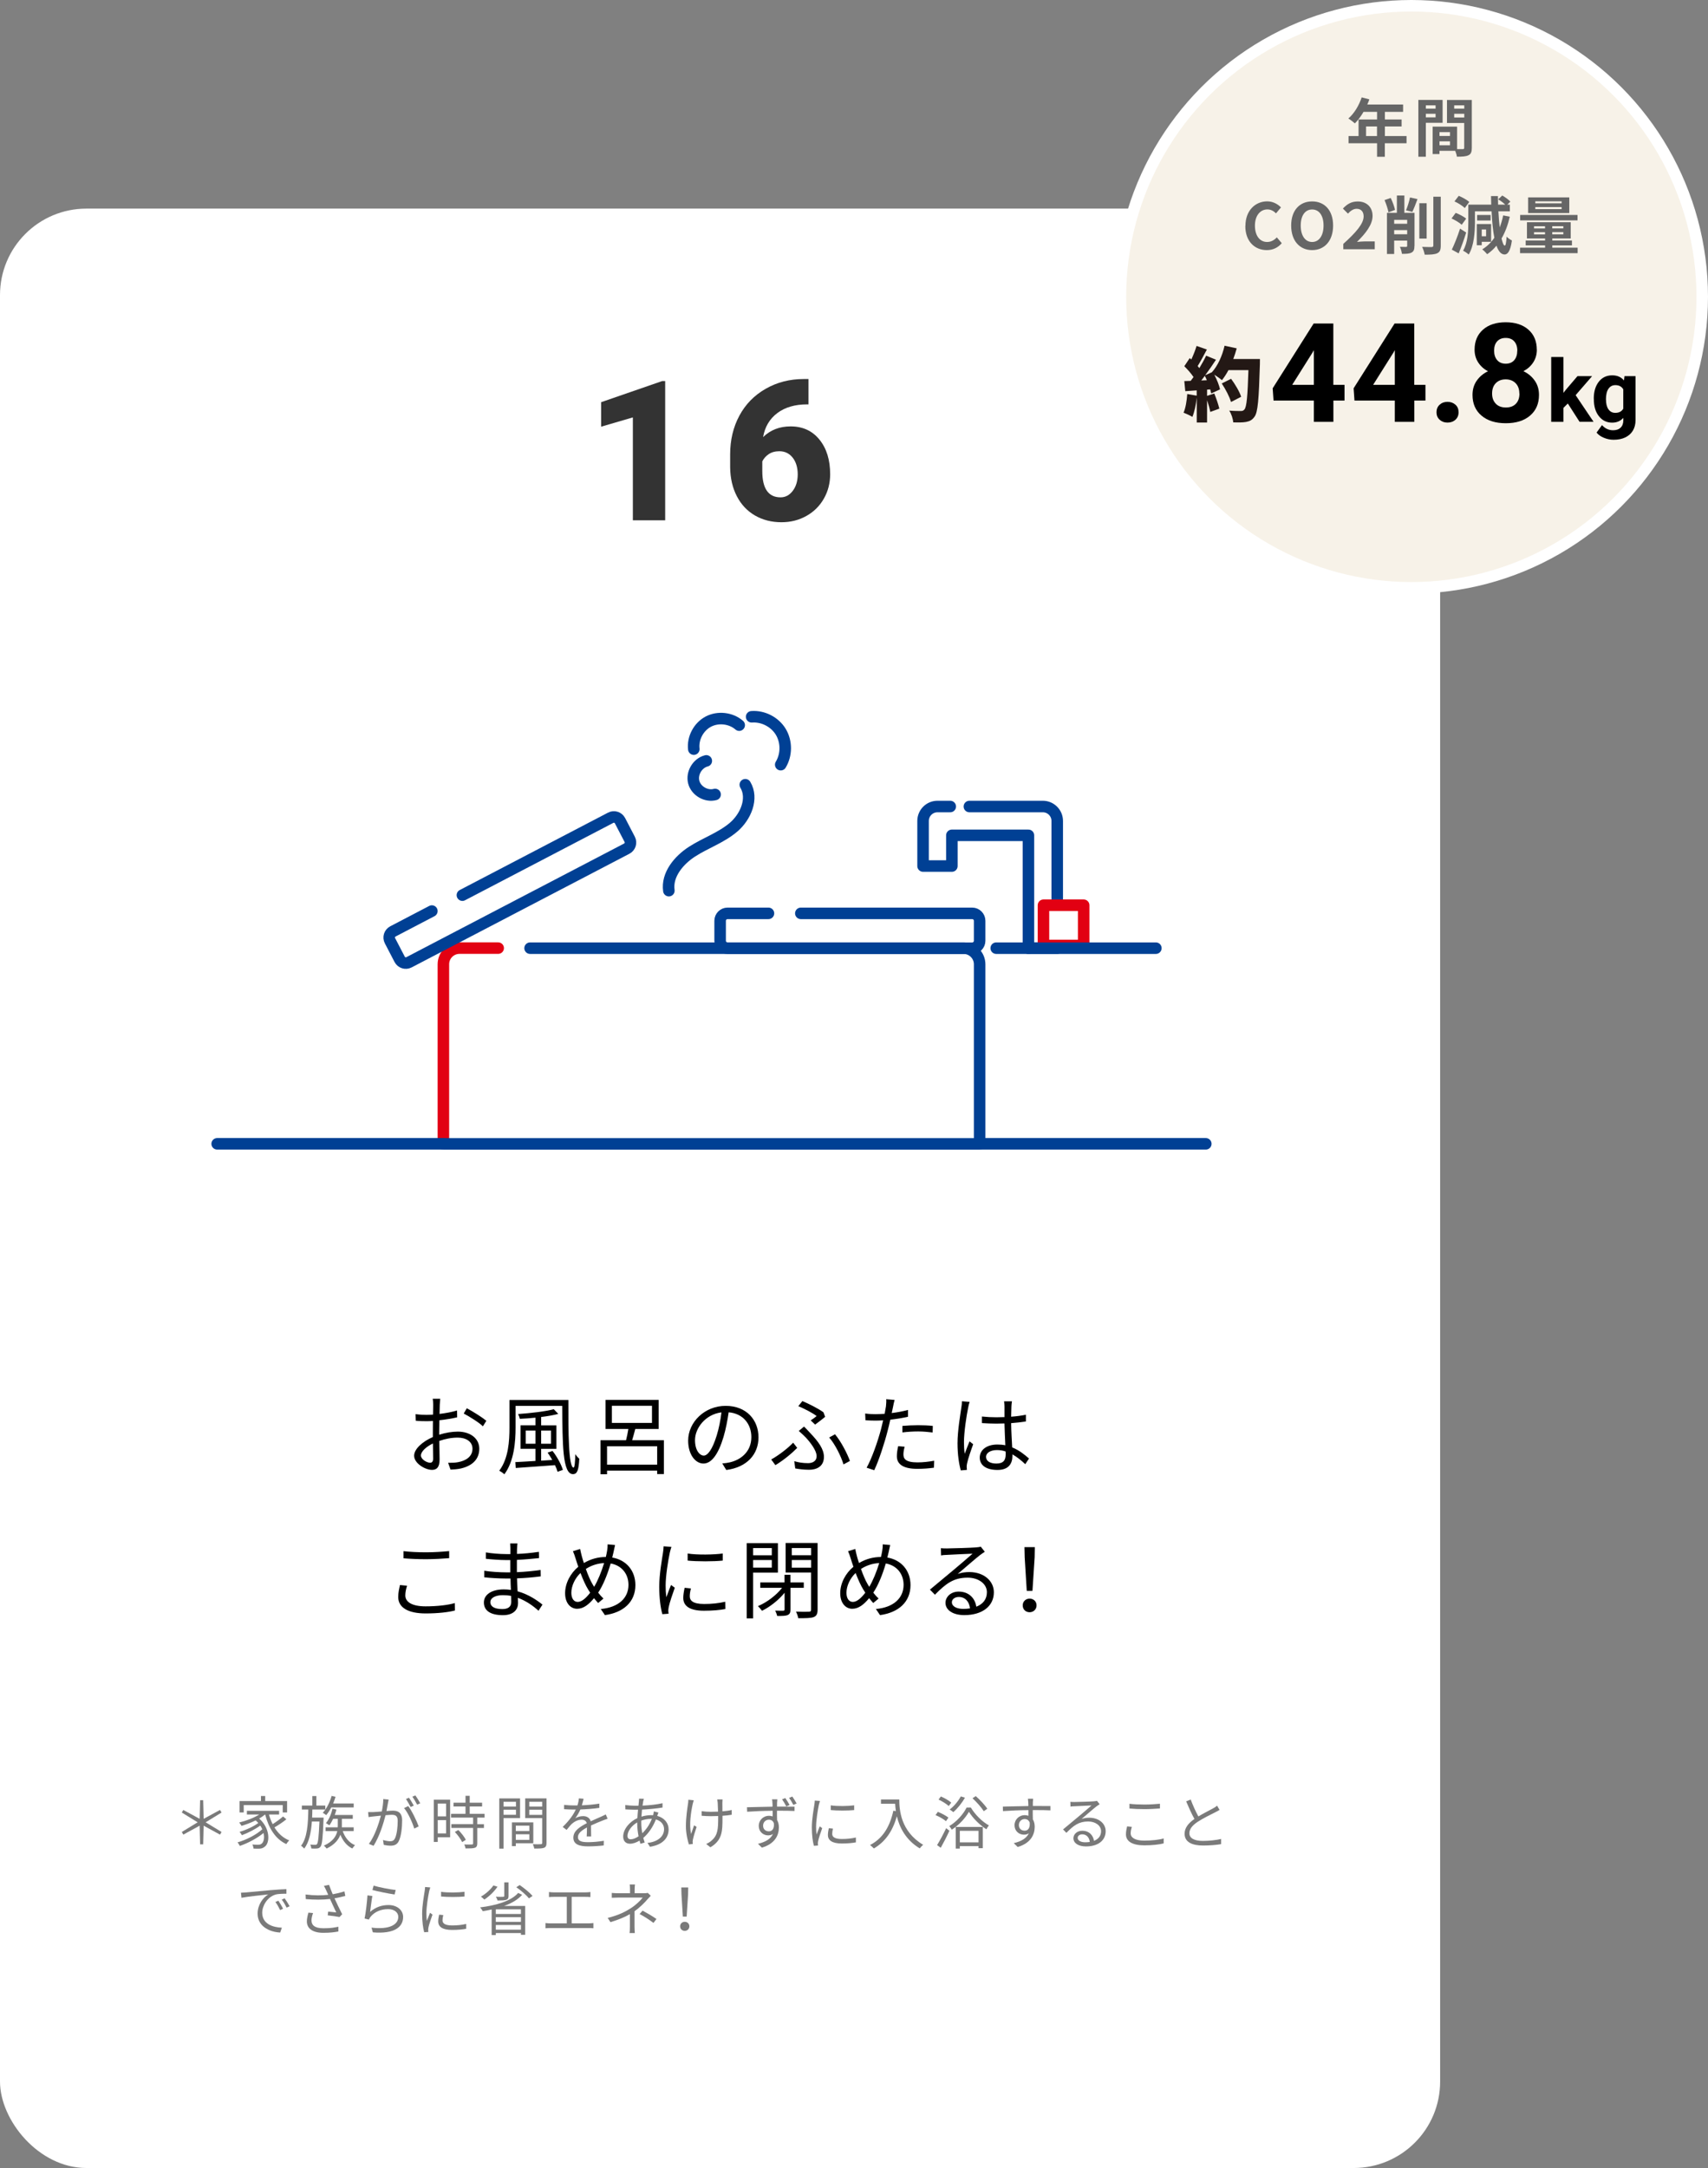 <?xml version="1.0" encoding="UTF-8"?><svg id="_レイヤー_2" xmlns="http://www.w3.org/2000/svg" viewBox="0 0 296.5 376.2"><rect x="0" y="0" width="296.5" height="376.2" fill="#808080" stroke="none"/><defs><style>.cls-1,.cls-2,.cls-3,.cls-4,.cls-5{stroke-width:2px;}.cls-1,.cls-3,.cls-4,.cls-5{stroke-linecap:round;stroke-linejoin:round;}.cls-1,.cls-3,.cls-6{fill:#fff;}.cls-1,.cls-4{stroke:#004094;}.cls-2{fill:#f7f2e8;stroke:#fff;stroke-miterlimit:10;}.cls-3,.cls-5{stroke:#e20012;}.cls-4,.cls-5{fill:none;}.cls-7,.cls-8,.cls-9,.cls-10,.cls-11,.cls-6{stroke-width:0px;}.cls-8{fill:#7a7a7a;}.cls-9{fill:#231815;}.cls-10{fill:#666;}.cls-11{fill:#333;}</style></defs><g id="_アイコン"><rect class="cls-6" y="36.2" width="250" height="340" rx="15" ry="15"/><path class="cls-8" d="m34.66,316.8l-2.84,1.55-.26-.46,2.75-1.68-2.75-1.69.26-.45,2.84,1.54.08-3.23h.53l.08,3.23,2.84-1.54.27.45-2.76,1.69,2.76,1.68-.27.46-2.84-1.55-.08,3.24h-.53l-.08-3.24Z"/><path class="cls-8" d="m49.71,315.69c-.6.5-1.4,1.02-2.07,1.41.64,1.03,1.49,1.83,2.57,2.25-.17.15-.39.44-.51.64-1.89-.86-3.05-2.76-3.67-5.13h-.02c-.3.25-.65.49-1.02.7,1.91,1.65,1.93,4.22.95,4.9-.33.26-.61.33-1.06.33-.24,0-.55,0-.87-.02-.02-.2-.08-.51-.21-.71.37.04.71.05.93.05.27,0,.49-.02.69-.19.36-.27.53-1,.33-1.85-1.09.9-2.74,1.78-4.12,2.24-.09-.18-.25-.46-.39-.62,1.5-.41,3.31-1.35,4.29-2.27-.09-.22-.21-.43-.35-.64-.84.62-2.17,1.3-3.19,1.67-.09-.17-.26-.43-.4-.58,1.07-.3,2.48-.95,3.25-1.54-.14-.15-.29-.3-.46-.45-.78.39-1.65.71-2.45.95-.08-.14-.29-.45-.41-.58,1.21-.3,2.53-.78,3.47-1.39h-2.13v-.64h5.59v.64h-1.76c.16.59.38,1.15.64,1.67.62-.39,1.34-.91,1.81-1.33l.57.49Zm-7.4-1.19h-.73v-1.97h3.72v-.88h.74v.88h3.8v1.97h-.76v-1.28h-6.77v1.28Z"/><path class="cls-8" d="m56.18,315.4s0,.24-.02.35c-.12,3.22-.24,4.33-.52,4.69-.17.22-.34.29-.6.32-.23.03-.61.02-.99,0-.02-.2-.09-.5-.2-.68.38.04.72.04.87.04s.23-.02.31-.13c.19-.24.31-1.22.42-3.91h-1.31c-.14,1.87-.46,3.58-1.34,4.7-.11-.16-.36-.39-.54-.49,1.09-1.38,1.22-3.87,1.26-6.29h-1.12v-.69h1.82v-1.65h.7v1.65h1.55v.69h-2.25c0,.47-.02.94-.04,1.4h2Zm1.33-1.77c-.27.51-.57.97-.88,1.34-.13-.11-.43-.31-.6-.41.67-.71,1.22-1.8,1.54-2.93l.68.16c-.12.39-.26.79-.42,1.16h3.57v.68h-3.89Zm1.99,4.11c.37,1.11,1.11,2.03,2.14,2.45-.16.13-.37.4-.48.57-.94-.45-1.64-1.32-2.07-2.39-.31.84-.98,1.71-2.39,2.4-.09-.14-.31-.38-.47-.51,1.59-.72,2.14-1.66,2.32-2.52h-2.03v-.66h2.11c.01-.12.01-.24.01-.35v-1.12h-.81c-.2.43-.42.82-.66,1.13-.13-.11-.43-.3-.59-.39.53-.61.92-1.55,1.14-2.5l.68.16c-.08.31-.18.63-.29.93h3.13v.67h-1.89v1.13c0,.11,0,.22-.01.34h2.06v.66h-1.9Z"/><path class="cls-8" d="m67.47,312.27c-.04.19-.09.39-.12.59-.06.29-.15.87-.26,1.4.46-.04.87-.07,1.11-.07.89,0,1.61.35,1.61,1.69,0,1.18-.16,2.74-.57,3.57-.32.66-.81.82-1.45.82-.38,0-.85-.07-1.17-.14l-.13-.85c.42.14.94.22,1.22.22.36,0,.65-.08.86-.51.32-.66.47-1.95.47-3.02,0-.9-.41-1.06-1.05-1.06-.24,0-.63.03-1.06.07-.36,1.42-1.04,3.65-2.08,5.31l-.81-.33c1.01-1.35,1.74-3.58,2.08-4.9-.52.05-.99.1-1.25.13-.24.03-.64.07-.89.12l-.08-.87c.31,0,.56,0,.88,0,.33-.01.9-.06,1.5-.11.14-.71.26-1.48.25-2.15l.94.09Zm3.4,1.13c.62.8,1.48,2.6,1.81,3.52l-.77.38c-.3-1.02-1.08-2.75-1.77-3.56l.73-.34Zm.41.16c-.2-.4-.54-1.01-.81-1.39l.53-.22c.25.35.62.97.83,1.37l-.55.24Zm1.13-.41c-.22-.43-.55-1-.83-1.38l.53-.22c.26.36.65.99.84,1.36l-.54.24Z"/><path class="cls-8" d="m78.14,318.81h-2.15v.81h-.68v-7.33h2.83v6.52Zm-2.15-5.85v2.22h1.45v-2.22h-1.45Zm1.45,5.18v-2.31h-1.45v2.31h1.45Zm5.41-2.73v1.13h1.16v.66h-1.16v2.68c0,.42-.11.64-.41.75-.31.11-.81.12-1.62.12-.03-.2-.13-.5-.24-.69.62.02,1.17.02,1.33,0,.17,0,.22-.05.22-.2v-2.67h-3.78v-.66h3.78v-1.13h-3.83v-.66h2.51v-1.27h-2.08v-.66h2.08v-1.19h.73v1.19h2.15v.66h-2.15v1.27h2.58v.66h-1.27Zm-3.29,2.14c.51.5,1.07,1.21,1.3,1.7l-.63.4c-.23-.49-.76-1.23-1.27-1.76l.6-.34Z"/><path class="cls-8" d="m87.41,315.48v5.3h-.74v-8.71h3.61v3.41h-2.87Zm0-2.83v.83h2.16v-.83h-2.16Zm2.16,2.26v-.88h-2.16v.88h2.16Zm-.03,4.94v.5h-.67v-4.12h3.71v3.62h-3.04Zm0-3.05v.93h2.35v-.93h-2.35Zm2.35,2.46v-.97h-2.35v.97h2.35Zm2.98.53c0,.47-.11.72-.44.85-.32.12-.85.13-1.68.13-.03-.21-.15-.56-.26-.76.61.03,1.22.02,1.4,0,.17,0,.23-.06.23-.24v-4.29h-2.95v-3.42h3.7v7.72Zm-2.99-7.14v.83h2.24v-.83h-2.24Zm2.24,2.27v-.89h-2.24v.89h2.24Z"/><path class="cls-8" d="m101.85,318.65c.03-.38.04-1.02.04-1.54-.92.5-1.56,1.01-1.56,1.66,0,.78.77.89,1.79.89.77,0,1.83-.09,2.7-.24l-.02.81c-.75.09-1.85.16-2.71.16-1.42,0-2.56-.3-2.56-1.51s1.18-1.91,2.33-2.51c-.1-.41-.46-.61-.89-.61-.65,0-1.25.32-1.71.73-.28.27-.56.64-.9,1.04l-.68-.51c1.26-1.22,1.91-2.24,2.28-3.02h-.41c-.42,0-1.09-.02-1.63-.06v-.75c.53.06,1.22.1,1.67.1.21,0,.42,0,.65,0,.14-.44.23-.89.25-1.23l.82.07c-.07.28-.16.69-.3,1.14,1.01-.05,2.09-.14,3.03-.3v.74c-.99.15-2.21.24-3.29.28-.22.51-.53,1.06-.89,1.52.36-.23.93-.37,1.37-.37.64,0,1.16.31,1.31.9.68-.32,1.28-.56,1.8-.8.3-.13.54-.25.82-.39l.32.75c-.25.07-.61.21-.87.31-.56.22-1.27.51-2.02.86.01.57.02,1.41.03,1.89h-.77Z"/><path class="cls-8" d="m114.09,315.1c1.24.33,1.98,1.25,1.98,2.34,0,1.42-.94,2.66-3.24,3.02l-.43-.67c1.78-.19,2.88-1.11,2.88-2.39,0-.75-.49-1.43-1.42-1.68-.55,1.4-1.35,2.49-2.19,3.2.08.28.16.55.24.8l-.73.22c-.05-.17-.11-.35-.16-.55-.54.33-1.13.54-1.66.54-.67,0-1.18-.4-1.18-1.25,0-1.27,1.11-2.58,2.47-3.2.02-.5.07-1,.11-1.46-.21.01-.41.01-.6.01-.43,0-1.2-.04-1.6-.06l-.02-.75c.34.05,1.21.12,1.63.12.22,0,.44,0,.66,0,.03-.29.06-.55.08-.76.02-.16.03-.35.03-.47l.84.02c-.05.13-.09.31-.12.44-.04.21-.08.46-.12.75,1.25-.06,2.45-.19,3.47-.42v.75c-1.03.17-2.35.3-3.56.36-.04.38-.07.8-.1,1.22.55-.17,1.16-.26,1.66-.26.12,0,.24,0,.36.01l.03-.09c.04-.15.09-.41.1-.57l.8.2c-.06.13-.14.4-.2.55v.04Zm-3.47,1.13c-.96.55-1.69,1.53-1.69,2.33,0,.4.19.6.56.6s.86-.17,1.36-.52c-.14-.71-.23-1.5-.23-2.24v-.17Zm2.38-.62c-.64,0-1.21.14-1.68.31v.39c0,.63.07,1.23.17,1.8.65-.61,1.24-1.41,1.67-2.5h-.16Z"/><path class="cls-8" d="m120.43,312.39c-.06.18-.13.45-.18.64-.31,1.44-.64,3.59-.28,5.21.14-.42.34-1.01.52-1.5l.44.27c-.24.69-.54,1.69-.64,2.18-.03.15-.05.33-.05.44l.03.34-.68.08c-.2-.6-.52-1.89-.52-3.14,0-1.6.25-3.13.37-3.95.04-.23.05-.49.05-.66l.94.09Zm6.59,2.51c-.45.08-1.01.14-1.6.18v.34c0,2.28,0,3.89-2.1,5.13l-.73-.58c.31-.13.72-.37.97-.62,1.06-.92,1.11-2.03,1.11-3.94v-.29c-.42.02-.85.03-1.26.03-.47,0-1.17-.03-1.6-.07v-.8c.43.07,1.06.11,1.59.11.41,0,.83-.01,1.25-.03-.02-.62-.04-1.28-.06-1.53-.02-.22-.06-.44-.09-.59h.93c-.02.17-.02.36-.03.58,0,.22,0,.87.01,1.49.58-.05,1.14-.12,1.61-.23v.82Z"/><path class="cls-8" d="m135.02,313.49c1.21,0,2.43.01,2.9.01v.75c-.57-.03-1.46-.05-2.91-.05h-.13c0,.57,0,1.17.02,1.63.2.34.31.77.31,1.26,0,1.34-.64,2.83-2.95,3.52l-.68-.67c1.29-.3,2.2-.83,2.61-1.71-.23.17-.52.25-.84.25-.83,0-1.63-.59-1.63-1.67,0-.98.81-1.73,1.75-1.73.24,0,.46.04.66.11v-.98c-1.52.01-3.2.08-4.43.17l-.03-.78c1.11-.02,2.96-.08,4.44-.1,0-.28,0-.51-.02-.65,0-.2-.04-.5-.07-.62h.92c-.02.11-.05.5-.05.62,0,.15,0,.38,0,.64h.14Zm-.68,2.88c-.16-.43-.48-.61-.87-.61-.52,0-1,.4-1,1.04s.46.98,1,.98c.59,0,.97-.47.87-1.41Zm2.16-2.91c-.21-.4-.48-.88-.73-1.23l.55-.23c.24.33.55.84.75,1.21l-.57.25Zm1.22-.27c-.21-.41-.48-.87-.74-1.21l.56-.24c.23.34.54.81.75,1.2l-.57.25Z"/><path class="cls-8" d="m142.34,312.51c-.06.17-.15.49-.19.67-.19.91-.48,2.68-.48,3.79,0,.48.02.88.08,1.36.17-.45.39-1.03.55-1.42l.43.32c-.25.7-.61,1.75-.7,2.22-.03.14-.05.33-.05.44l.03.35-.72.05c-.2-.7-.36-1.84-.36-3.18,0-1.46.32-3.16.44-3.97.03-.23.07-.49.07-.7l.9.07Zm2.26,4.8c-.09.36-.13.64-.13.91,0,.45.3.89,1.66.89.89,0,1.65-.08,2.45-.26v.84c-.6.12-1.43.2-2.46.2-1.66,0-2.4-.55-2.4-1.48,0-.36.07-.75.16-1.17l.72.07Zm-.39-4.04c1.08.18,3.08.14,4.07,0v.82c-1.06.11-2.98.11-4.06,0v-.82Z"/><path class="cls-8" d="m156.11,312.25c0,1.77.23,5.54,4.15,7.87-.17.12-.47.44-.6.62-2.46-1.49-3.52-3.68-3.97-5.57-.74,2.59-2,4.41-3.99,5.58-.14-.15-.47-.46-.67-.59,2.21-1.15,3.44-3.16,4.05-5.96l.44.07c-.07-.46-.11-.9-.13-1.28h-2.46v-.74h3.18Z"/><path class="cls-8" d="m164.22,316.02c-.39-.34-1.17-.79-1.82-1.06l.41-.56c.63.25,1.43.67,1.83,1l-.42.62Zm-1.55,4.15c.45-.71,1.09-1.9,1.58-2.94l.56.45c-.44.98-1.01,2.08-1.5,2.95l-.64-.46Zm2.03-6.78c-.37-.35-1.14-.83-1.77-1.12l.4-.54c.63.27,1.42.71,1.8,1.07l-.43.59Zm3.83.26c.75,1.25,2,2.48,3.14,3.1-.15.18-.33.46-.44.67-1.13-.71-2.36-1.93-3.03-3.03-.6,1.07-1.75,2.33-2.99,3.11-.08-.2-.27-.46-.42-.63,1.26-.74,2.45-2.08,3.01-3.22h.73Zm-1.02-1.71c-.52.93-1.3,1.89-2.02,2.51-.14-.13-.44-.35-.63-.46.75-.56,1.47-1.42,1.93-2.27l.72.22Zm-1.6,5.08h4.7v3.68h-.74v-.35h-3.25v.42h-.71v-3.75Zm.71.67v2h3.25v-2h-3.25Zm4.16-3.4c-.38-.62-1.22-1.57-1.96-2.25l.57-.37c.75.66,1.61,1.57,2,2.19l-.61.43Z"/><path class="cls-8" d="m179.28,314.09c0,.56,0,1.17.02,1.62.21.34.32.78.32,1.27,0,1.34-.65,2.83-2.95,3.52l-.69-.67c1.3-.3,2.22-.84,2.63-1.72-.24.17-.52.25-.85.25-.84,0-1.64-.59-1.64-1.66,0-.98.81-1.73,1.75-1.73.24,0,.46.04.66.11,0-.29,0-.64,0-.98-1.5,0-3.18.08-4.42.17l-.02-.78c1.1-.02,2.96-.08,4.43-.1,0-.28-.01-.51-.02-.65-.01-.21-.04-.5-.06-.62h.91l-.05.62c0,.15,0,.38,0,.64h.15c1.2,0,2.42.01,2.9.01v.75c-.57-.03-1.47-.05-2.92-.05h-.13Zm-.53,2.17c-.16-.43-.49-.61-.88-.61-.51,0-1,.4-1,1.04s.46.98,1.01.98c.58,0,.96-.47.87-1.41Z"/><path class="cls-8" d="m190.89,313.07c-.18.12-.4.27-.55.38-.49.37-1.82,1.54-2.58,2.18.45-.15.9-.21,1.34-.21,1.65,0,2.84,1,2.84,2.34,0,1.6-1.33,2.64-3.42,2.64-1.35,0-2.18-.6-2.18-1.42,0-.68.61-1.3,1.53-1.3,1.24,0,1.91.83,2.04,1.75.78-.3,1.23-.87,1.23-1.68,0-.97-.98-1.68-2.23-1.68-1.63,0-2.53.69-3.79,1.97l-.58-.59c.82-.68,2.09-1.74,2.67-2.22.55-.46,1.78-1.5,2.27-1.94-.52.02-2.47.11-2.98.14-.23,0-.46.02-.67.06l-.02-.83c.22.03.5.03.7.03.51,0,2.86-.07,3.38-.12.29-.03.43-.05.54-.08l.46.58Zm-1.71,6.55c-.09-.78-.56-1.32-1.31-1.32-.45,0-.79.27-.79.61,0,.49.57.77,1.31.77.28,0,.55-.02.79-.06Z"/><path class="cls-8" d="m196.48,317c-.12.4-.2.76-.2,1.13,0,.74.76,1.26,2.34,1.26,1.37,0,2.64-.15,3.39-.38v.86c-.7.19-1.96.34-3.37.34-2.01,0-3.18-.66-3.18-1.9,0-.52.11-.98.2-1.39l.82.08Zm-.41-4c.72.09,1.63.13,2.62.13s1.96-.07,2.67-.14v.82c-.67.05-1.76.12-2.67.12-.99,0-1.83-.04-2.62-.11v-.82Z"/><path class="cls-8" d="m211.71,314.06c-.22.14-.47.27-.76.42-.66.34-2.04.99-3.01,1.63-.92.6-1.47,1.25-1.47,2,0,.82.78,1.33,2.34,1.33,1.08,0,2.4-.14,3.17-.34v.9c-.75.13-1.89.24-3.13.24-1.86,0-3.21-.56-3.21-2.04,0-1.02.65-1.83,1.71-2.57-.46-.81-.98-1.97-1.44-3.05l.79-.32c.4,1.08.9,2.15,1.33,2.93.93-.56,2-1.08,2.54-1.39.29-.16.5-.29.71-.47l.43.73Z"/><path class="cls-8" d="m42.71,328.38c.65-.06,2.52-.24,4.34-.4,1.08-.09,2.01-.14,2.67-.17v.8c-.57,0-1.43,0-1.94.16-1.41.45-2.26,1.96-2.26,3.13,0,1.93,1.8,2.54,3.41,2.6l-.29.84c-1.83-.08-3.92-1.06-3.92-3.27,0-1.54.93-2.8,1.84-3.34-.87.1-3.57.36-4.64.58l-.09-.88c.38-.01.69-.03.88-.05Zm6.43,2.83l-.51.24c-.23-.48-.52-1-.82-1.41l.51-.22c.23.33.61.95.82,1.39Zm1.14-.43l-.52.24c-.24-.48-.53-.97-.85-1.39l.5-.23c.24.33.63.94.87,1.38Z"/><path class="cls-8" d="m59.94,328.99c-.61.16-1.26.31-1.87.41.36.79.9,1.94,1.33,2.77l-.46.48c-.43-.09-1.41-.23-2.05-.29l.08-.65c.38.03,1.07.11,1.4.14-.28-.61-.78-1.64-1.08-2.33-1.28.15-2.7.15-4.21.02l-.03-.8c1.44.19,2.79.18,3.93.06l-.33-.73c-.17-.37-.26-.56-.42-.83l.89-.17c.24.66.42,1.1.64,1.63.68-.12,1.35-.28,2.03-.5l.15.79Zm-5.59,2.97c-.16.38-.28.95-.28,1.25,0,.87.59,1.39,2.07,1.39,1.31,0,1.9-.12,2.6-.27v.83c-.63.11-1.3.23-2.61.23-1.84,0-2.86-.74-2.86-1.98,0-.43.11-.98.27-1.52l.81.07Z"/><path class="cls-8" d="m64.25,331.76c.95-.83,2.02-1.19,3.2-1.19,1.52,0,2.53.91,2.53,2.07,0,1.78-1.57,2.98-5.25,2.67l-.24-.82c3.12.38,4.65-.52,4.65-1.87,0-.79-.73-1.34-1.74-1.34-1.32,0-2.36.48-3.06,1.31-.14.17-.23.34-.3.5l-.75-.18c.2-.9.44-2.98.5-4.02l.85.11c-.13.68-.3,2.12-.39,2.76Zm.61-4.56c.85.27,2.95.68,3.83.76l-.19.78c-.94-.13-3.09-.57-3.85-.78l.21-.76Z"/><path class="cls-8" d="m74.69,327.51c-.06.17-.15.49-.19.67-.19.91-.48,2.68-.48,3.79,0,.48.02.88.08,1.36.17-.45.39-1.03.55-1.42l.43.32c-.25.7-.61,1.75-.7,2.22-.03.14-.05.33-.05.44l.03.35-.72.05c-.2-.7-.36-1.84-.36-3.18,0-1.46.32-3.16.44-3.97.03-.23.07-.49.07-.7l.9.07Zm2.26,4.8c-.09.36-.13.64-.13.91,0,.45.3.89,1.66.89.89,0,1.65-.08,2.45-.26v.84c-.6.12-1.43.2-2.46.2-1.66,0-2.4-.55-2.4-1.48,0-.36.07-.75.16-1.17l.72.07Zm-.39-4.04c1.08.18,3.08.14,4.07,0v.82c-1.06.11-2.98.11-4.06,0v-.82Z"/><path class="cls-8" d="m90.64,328.79c-.74.85-1.85,1.48-3.13,1.94h3.66v5h-.74v-.3h-4.36v.35h-.72v-4.44c-.51.12-1.03.22-1.55.3-.08-.18-.31-.5-.46-.66,2.69-.33,5.37-1.07,6.61-2.51l.69.32Zm-4.28-1.4c-.58.87-1.47,1.7-2.28,2.23-.13-.13-.42-.39-.59-.51.82-.47,1.66-1.2,2.16-1.94l.71.22Zm4.07,3.92h-4.36v.81h4.36v-.81Zm-4.36,2.18h4.36v-.82h-4.36v.82Zm4.36,1.36v-.82h-4.36v.82h4.36Zm-2.15-5.85c0,.38-.1.56-.41.67-.31.1-.79.11-1.5.11-.05-.21-.17-.47-.29-.65.57.03,1.1.03,1.26.01.16-.01.2-.04.2-.16v-2.34h.74v2.36Zm1.93-1.9c.8.54,1.77,1.34,2.24,1.89l-.63.42c-.43-.55-1.38-1.37-2.19-1.93l.58-.38Z"/><path class="cls-8" d="m102.18,333.75c.3,0,.57-.03.83-.06v.91c-.27-.04-.63-.04-.83-.04h-6.61c-.27,0-.57.01-.88.04v-.91c.3.04.61.06.88.06h2.82v-4.6h-2.25c-.19,0-.59,0-.84.04v-.88c.26.04.64.06.84.06h5.5c.3,0,.61-.03.85-.06v.88c-.25-.03-.57-.04-.85-.04h-2.4v4.6h2.94Z"/><path class="cls-8" d="m112.97,328.96c-.18.19-.4.42-.56.6-.5.6-1.34,1.44-2.26,2.08,0,.82,0,2.02,0,2.69,0,.35.03.79.05,1.1h-.91c.04-.29.06-.75.06-1.1,0-.58,0-1.5,0-2.18-.93.54-2.03.98-3.38,1.39l-.48-.74c1.89-.45,3.14-1.11,4.05-1.7.89-.58,1.69-1.36,2.03-1.83h-4.15c-.35,0-.92.02-1.22.04v-.84c.31.04.87.05,1.21.05h1.96v-.64c0-.28-.02-.66-.06-.88h.92c-.04.22-.06.6-.06.88v.64h1.65c.23,0,.46-.01.63-.06l.52.5Zm-1.42,2.58c.94.51,1.48.82,2.41,1.45l-.52.68c-.87-.64-1.47-1.04-2.41-1.54l.52-.59Z"/><path class="cls-8" d="m118.07,334.26c0-.47.36-.78.8-.78s.8.31.8.78-.36.79-.8.79-.8-.3-.8-.79Zm.23-5.56l-.03-1.18h1.2l-.02,1.18-.25,3.88h-.66l-.24-3.88Z"/><path class="cls-7" d="m76.23,248.96c1.12-.36,2.28-.54,3.25-.54,2.16,0,3.72,1.19,3.72,2.96s-1.12,2.94-3.16,3.43c-.66.15-1.32.18-1.83.2l-.42-1.18c.55,0,1.17.01,1.74-.11,1.31-.24,2.49-.95,2.49-2.33,0-1.26-1.14-1.93-2.55-1.93-1.11,0-2.16.21-3.22.58.03,1.26.06,2.56.06,3.21,0,1.38-.52,1.81-1.32,1.81-1.17,0-3.1-1.12-3.1-2.46,0-1.21,1.54-2.5,3.25-3.24v-.84c0-.6,0-1.29.01-1.95-.4.03-.78.04-1.09.04-.68,0-1.32-.01-1.89-.08l-.03-1.14c.81.1,1.35.12,1.89.12.35,0,.74-.02,1.14-.04.02-.78.03-1.42.03-1.7,0-.3-.03-.79-.09-1.05h1.31c-.03.27-.06.67-.08,1.02-.02.36-.03.95-.04,1.61,1.08-.13,2.21-.34,3.04-.6l.02,1.19c-.87.2-2.01.39-3.09.51-.01.71-.03,1.41-.03,2.01v.5Zm-1.04,4.14c0-.54-.03-1.54-.04-2.62-1.2.57-2.08,1.41-2.08,2.08s1.02,1.26,1.6,1.26c.35,0,.52-.26.52-.72Zm5.85-8.73c1.05.55,2.67,1.58,3.39,2.17l-.6.96c-.73-.71-2.38-1.71-3.33-2.22l.54-.92Z"/><path class="cls-7" d="m98.67,242.95c-.02,5.56.02,11.71.9,11.71.19,0,.27-1.02.3-2.33.19.3.48.62.69.79-.1,1.93-.33,2.68-1.1,2.68-1.83,0-1.81-5.31-1.86-11.85h-8.1v3.78c0,2.43-.25,5.83-1.95,8.1-.18-.2-.63-.5-.88-.63,1.6-2.13,1.77-5.17,1.77-7.47v-4.8h10.23Zm-2.75,8.83c.78.99,1.53,2.37,1.79,3.28l-.92.33c-.09-.33-.24-.73-.45-1.15-2.49.18-5.04.36-6.81.49l-.07-1.02c.93-.04,2.15-.12,3.49-.2v-2.11h-2.59v-4.07h2.59v-1.33c-.92.09-1.84.17-2.71.2-.04-.22-.18-.6-.3-.83,2.17-.15,4.77-.45,6.19-.84l.78.81c-.83.23-1.86.41-2.97.54v1.46h2.65v4.07h-2.65v2.05l1.93-.12c-.25-.45-.52-.88-.81-1.28l.85-.28Zm-2.97-1.26v-2.28h-1.69v2.28h1.69Zm.99-2.28v2.28h1.71v-2.28h-1.71Z"/><path class="cls-7" d="m115.25,249.91v5.88h-1.17v-.6h-8.7v.63h-1.14v-5.91h4.44c.15-.6.3-1.31.4-1.95h-3.96v-5.04h9.22v5.04h-4.06c-.17.66-.36,1.35-.54,1.95h5.5Zm-1.17,4.24v-3.19h-8.7v3.19h8.7Zm-7.86-7.24h6.96v-2.97h-6.96v2.97Z"/><path class="cls-7" d="m125.39,253.94c.47-.03.92-.1,1.27-.18,1.91-.42,3.77-1.83,3.77-4.39,0-2.25-1.42-4.09-3.94-4.3-.2,1.38-.48,2.88-.89,4.27-.91,3.04-2.1,4.62-3.48,4.62s-2.66-1.53-2.66-3.97c0-3.23,2.88-6.04,6.51-6.04s5.7,2.46,5.7,5.46-2.05,5.21-5.59,5.67l-.69-1.12Zm-.97-4.86c.38-1.23.66-2.64.82-4-2.85.36-4.59,2.8-4.59,4.8,0,1.88.87,2.7,1.52,2.7s1.48-.99,2.25-3.5Z"/><path class="cls-7" d="m134.6,254.24l-.72-.99c1.23-.66,2.96-2,3.81-2.91l.7.9c-.87.9-2.35,2.14-3.79,3Zm3.28-.69c.75.22,1.47.34,2.4.34.67,0,1.48-.27,1.48-1.23s-1.09-2.37-1.9-3.24c-.33-.33-.78-.76-1.2-1.12l.92-.76c.36.36.73.76,1.08,1.14,1.4,1.46,2.37,2.78,2.37,4.12,0,1.82-1.49,2.24-2.56,2.24-.93,0-1.76-.11-2.42-.23l-.17-1.26Zm2.85-7.08c.39-.25.81-.55,1.03-.75-.66-.52-2.04-1.24-3.18-1.72l.71-.88c1.14.48,2.77,1.3,3.66,1.95l.29.78c-.36.3-1.19.96-1.74,1.35l-.76-.72Zm5.7,7.65c-.42-1.41-1.47-3.53-2.49-4.68l1.01-.56c1.02,1.2,2.13,3.33,2.59,4.63l-1.11.6Z"/><path class="cls-7" d="m157.62,245.84c-.98.23-2.04.39-3.07.51-.14.64-.3,1.33-.47,1.96-.54,2.13-1.54,5.19-2.32,6.81l-1.32-.44c.88-1.53,1.93-4.54,2.49-6.64.13-.5.25-1.04.38-1.58-.48.03-.93.05-1.35.05-.66,0-1.2-.03-1.72-.06l-.05-1.17c.71.09,1.25.11,1.79.11.5,0,1.02-.03,1.59-.06.1-.54.18-1,.23-1.3.04-.42.08-.92.04-1.23l1.46.12c-.1.33-.21.88-.27,1.19l-.23,1.09c.96-.12,1.94-.3,2.83-.54v1.18Zm-.58,5.21c-.14.5-.21.96-.21,1.33,0,.71.33,1.38,2.44,1.38.96,0,2-.12,2.9-.29l-.04,1.21c-.8.11-1.79.2-2.87.2-2.34,0-3.57-.72-3.57-2.19,0-.57.09-1.12.23-1.75l1.12.1Zm-.38-3.62c.78-.07,1.75-.12,2.71-.12.85,0,1.77.03,2.56.12l-.03,1.14c-.75-.09-1.64-.18-2.51-.18-.93,0-1.83.06-2.74.17v-1.12Z"/><path class="cls-7" d="m168.32,243.26c-.09.24-.21.73-.25,1-.3,1.38-.73,4.32-.73,5.98,0,.72.03,1.3.13,2.03.24-.68.59-1.56.84-2.16l.63.5c-.38,1.03-.9,2.55-1.05,3.28-.05.2-.09.48-.08.66,0,.15.03.36.04.51l-1.06.09c-.3-1.06-.57-2.7-.57-4.71,0-2.17.5-5.01.67-6.24.06-.34.1-.73.1-1.05l1.32.11Zm9.66,10.81c-.73-.69-1.47-1.28-2.23-1.7v.27c0,1.23-.57,2.43-2.58,2.43s-3.09-.83-3.09-2.15c0-1.25,1.11-2.26,3.06-2.26.5,0,.96.04,1.38.13-.04-1.14-.13-2.56-.15-3.79-.48.02-.94.03-1.42.03-.84,0-1.62-.04-2.49-.09v-1.14c.84.09,1.65.13,2.52.13.47,0,.93-.02,1.4-.03v-1.84c0-.25-.03-.65-.08-.9h1.37c-.04.29-.08.58-.09.89-.02.4-.03,1.09-.05,1.78.9-.06,1.77-.18,2.56-.34v1.17c-.81.13-1.68.22-2.56.29.02,1.49.12,2.97.18,4.21,1.2.48,2.15,1.25,2.92,1.93l-.65.98Zm-3.42-2.21c-.48-.17-.99-.24-1.51-.24-1.11,0-1.88.5-1.88,1.18,0,.74.72,1.16,1.79,1.16,1.26,0,1.62-.62,1.62-1.6,0-.14,0-.32-.02-.5Z"/><path class="cls-7" d="m70.66,275.16c-.18.6-.3,1.14-.3,1.69,0,1.11,1.14,1.89,3.51,1.89,2.05,0,3.96-.23,5.08-.57l.02,1.29c-1.06.29-2.96.51-5.07.51-3.01,0-4.77-.99-4.77-2.85,0-.78.17-1.47.3-2.08l1.23.12Zm-.62-6c1.08.13,2.45.2,3.93.2s2.94-.11,4-.21v1.23c-1.01.08-2.64.18-4,.18-1.48,0-2.75-.06-3.93-.16v-1.23Z"/><path class="cls-7" d="m93.48,279.5c-.87-.79-2.1-1.7-3.58-2.24.02.38.03.71.03.93,0,1.02-.69,2.08-2.62,2.08-2.13,0-3.31-.76-3.31-2.2,0-1.35,1.31-2.27,3.45-2.27.43,0,.84.03,1.24.09-.03-.66-.06-1.36-.07-1.98h-.83c-1.02,0-2.67-.09-3.73-.21v-1.14c1,.18,2.76.28,3.73.28h.79v-2.13h-.73c-1.04,0-2.61-.12-3.5-.22v-1.11c.9.17,2.49.29,3.48.29h.77v-.97c0-.24-.02-.67-.04-.88h1.27c-.04.27-.06.55-.08.99-.01.18-.01.47-.01.83,1.29-.04,2.5-.17,3.81-.36l.02,1.09c-1.17.12-2.44.24-3.84.31v2.13c1.42-.06,2.79-.19,4.12-.39l.02,1.12c-1.4.18-2.71.29-4.12.34.03.77.07,1.54.1,2.25,1.96.54,3.48,1.63,4.32,2.31l-.68,1.05Zm-4.75-2.57c-.46-.09-.94-.13-1.44-.13-1.41,0-2.17.54-2.17,1.21s.58,1.2,2.06,1.2c.85,0,1.57-.25,1.57-1.28,0-.25-.02-.6-.02-1Z"/><path class="cls-7" d="m106.77,268.11c-.09.36-.18.87-.25,1.16-.08.33-.15.66-.24,1,2.39.4,4.02,2.23,4.02,4.78,0,2.96-2.11,4.77-5.29,5.21l-.72-1.06c3.09-.27,4.81-1.91,4.81-4.19,0-1.92-1.2-3.38-3.09-3.71-.55,1.89-1.33,3.83-2.17,5.06.29.38.6.73.92,1.03l-.93.77c-.24-.27-.48-.54-.71-.84-.92,1.11-1.83,1.84-2.94,1.84s-2.08-.95-2.08-2.7.94-3.48,2.29-4.59c-.17-.46-.31-.93-.45-1.37-.15-.48-.3-.94-.48-1.33l1.25-.39c.08.41.19.9.3,1.3.09.35.21.72.35,1.14,1.26-.74,2.52-1.04,3.81-1.05.09-.36.16-.72.22-1.07.06-.3.1-.79.09-1.12l1.3.12Zm-4.32,8.26c-.12-.18-.24-.38-.36-.57-.42-.67-.89-1.72-1.32-2.85-.98.93-1.59,2.28-1.59,3.43,0,.99.44,1.59,1.11,1.59.73,0,1.5-.73,2.16-1.6Zm.69-1.02c.63-1.05,1.27-2.6,1.73-4.12-1.16.06-2.21.4-3.17,1.02.36,1.02.79,2.03,1.14,2.61.09.17.19.33.3.5Z"/><path class="cls-7" d="m116.55,268.43c-.09.26-.22.74-.28,1.01-.29,1.36-.72,4.02-.72,5.68,0,.72.03,1.32.12,2.04.25-.68.58-1.54.82-2.13l.65.48c-.38,1.05-.91,2.62-1.05,3.33-.04.21-.08.5-.08.66l.05.52-1.08.08c-.3-1.05-.54-2.76-.54-4.77,0-2.19.48-4.74.66-5.96.04-.34.1-.74.1-1.05l1.35.1Zm3.39,7.2c-.14.54-.2.96-.2,1.37,0,.67.45,1.33,2.49,1.33,1.33,0,2.47-.12,3.67-.39l.02,1.26c-.92.18-2.16.3-3.71.3-2.49,0-3.6-.83-3.6-2.22,0-.54.1-1.12.24-1.76l1.08.11Zm-.58-6.06c1.62.27,4.62.21,6.1,0v1.23c-1.59.17-4.47.17-6.09,0v-1.23Z"/><path class="cls-7" d="m130.74,272.88v7.95h-1.11v-13.06h5.41v5.11h-4.3Zm0-4.25v1.25h3.24v-1.25h-3.24Zm3.24,3.39v-1.32h-3.24v1.32h3.24Zm3.24,3.49v3.77c0,.52-.1.79-.47.96-.38.17-.94.17-1.83.17-.06-.27-.21-.66-.35-.93.63.03,1.21.02,1.4.02.17-.02.23-.06.23-.23v-2.89c-1.05,1.29-2.56,2.47-3.92,3.13-.18-.25-.5-.62-.71-.81,1.5-.62,3.18-1.86,4.2-3.18h-3.79v-.93h4.21v-1.33h1.02v1.33h2.32v.93h-2.32Zm4.71,3.79c0,.74-.18,1.11-.69,1.31-.5.18-1.35.19-2.67.19-.04-.31-.23-.84-.39-1.14.99.04,1.96.03,2.26.01.27,0,.36-.09.36-.38v-6.42h-4.42v-5.13h5.55v11.55Zm-4.48-10.68v1.25h3.36v-1.25h-3.36Zm3.36,3.41v-1.33h-3.36v1.33h3.36Z"/><path class="cls-7" d="m154.53,268.11c-.09.36-.18.87-.25,1.16-.08.33-.15.66-.24,1,2.39.4,4.02,2.23,4.02,4.78,0,2.96-2.11,4.77-5.29,5.21l-.72-1.06c3.09-.27,4.81-1.91,4.81-4.19,0-1.92-1.2-3.38-3.09-3.71-.55,1.89-1.33,3.83-2.17,5.06.29.38.6.73.92,1.03l-.93.77c-.24-.27-.48-.54-.71-.84-.92,1.11-1.83,1.84-2.94,1.84s-2.08-.95-2.08-2.7.94-3.48,2.29-4.59c-.17-.46-.31-.93-.45-1.37-.15-.48-.3-.94-.48-1.33l1.25-.39c.08.41.19.9.3,1.3.09.35.21.72.35,1.14,1.26-.74,2.52-1.04,3.81-1.05.09-.36.16-.72.22-1.07.06-.3.1-.79.09-1.12l1.3.12Zm-4.32,8.26c-.12-.18-.24-.38-.36-.57-.42-.67-.89-1.72-1.32-2.85-.98.93-1.59,2.28-1.59,3.43,0,.99.44,1.59,1.11,1.59.73,0,1.5-.73,2.16-1.6Zm.69-1.02c.63-1.05,1.27-2.6,1.73-4.12-1.16.06-2.21.4-3.17,1.02.36,1.02.79,2.03,1.14,2.61.09.17.19.33.3.5Z"/><path class="cls-7" d="m170.95,269.27c-.27.18-.6.4-.82.57-.73.56-2.73,2.31-3.87,3.27.68-.23,1.35-.32,2.01-.32,2.47,0,4.26,1.5,4.26,3.51,0,2.4-2,3.96-5.13,3.96-2.02,0-3.27-.9-3.27-2.13,0-1.02.92-1.95,2.29-1.95,1.86,0,2.87,1.25,3.06,2.62,1.17-.45,1.84-1.3,1.84-2.52,0-1.46-1.47-2.52-3.34-2.52-2.44,0-3.79,1.04-5.68,2.96l-.87-.88c1.23-1.02,3.13-2.61,4-3.33.82-.69,2.67-2.25,3.4-2.91-.78.03-3.71.16-4.47.21-.35.01-.69.03-1,.09l-.03-1.25c.33.04.75.04,1.05.04.76,0,4.29-.11,5.07-.18.44-.04.65-.08.81-.12l.69.87Zm-2.56,9.82c-.13-1.17-.84-1.98-1.96-1.98-.67,0-1.19.4-1.19.91,0,.74.85,1.16,1.97,1.16.42,0,.82-.03,1.18-.09Z"/><path class="cls-7" d="m177.54,278.57c0-.7.54-1.17,1.2-1.17s1.2.47,1.2,1.17-.54,1.19-1.2,1.19-1.2-.45-1.2-1.19Zm.34-8.34l-.04-1.77h1.8l-.03,1.77-.38,5.82h-.99l-.36-5.82Z"/><path class="cls-11" d="m115.47,90.29h-5.61v-17.86l-5.51,1.61v-4.25l10.61-3.67h.51v24.17Z"/><path class="cls-11" d="m140.35,65.77v4.4h-.25c-2.09,0-3.81.5-5.15,1.5-1.34,1-2.17,2.39-2.48,4.18,1.26-1.24,2.86-1.86,4.78-1.86,2.09,0,3.76.76,5,2.29s1.86,3.53,1.86,6.01c0,1.54-.36,2.95-1.09,4.23-.73,1.28-1.74,2.29-3.04,3.01-1.3.73-2.74,1.09-4.32,1.09-1.72,0-3.25-.39-4.6-1.17-1.35-.78-2.4-1.9-3.15-3.35-.75-1.45-1.14-3.12-1.16-5.01v-2.24c0-2.49.53-4.73,1.6-6.72,1.07-1.99,2.59-3.54,4.57-4.67,1.98-1.13,4.18-1.69,6.59-1.69h.85Zm-5.05,12.53c-.74,0-1.36.17-1.86.51s-.87.76-1.11,1.26v1.67c0,3.04,1.06,4.56,3.17,4.56.85,0,1.56-.38,2.13-1.14.57-.76.85-1.71.85-2.86s-.29-2.14-.87-2.88c-.58-.74-1.35-1.12-2.32-1.12Z"/><circle class="cls-2" cx="245" cy="51.5" r="50.5"/><path class="cls-10" d="m244.16,24.86h-3.76v2.35h-1.35v-2.35h-4.95v-1.25h1.74v-2.88h3.21v-1.32h-2.35c-.45.78-.98,1.48-1.5,2-.25-.22-.81-.66-1.13-.85.99-.84,1.84-2.24,2.31-3.66l1.33.34c-.1.31-.22.6-.36.9h6.22v1.27h-3.16v1.32h2.9v1.21h-2.9v1.67h3.76v1.25Zm-5.12-1.25v-1.67h-1.9v1.67h1.9Z"/><path class="cls-10" d="m247.52,21.31v5.89h-1.3v-9.86h4.21v3.97h-2.92Zm0-3.03v.58h1.69v-.58h-1.69Zm1.69,2.09v-.63h-1.69v.63h1.69Zm6.29,5.27c0,.7-.14,1.09-.58,1.3-.43.22-1.07.25-2.01.25-.03-.27-.15-.68-.29-1.02h-2.73v.56h-1.19v-4.76h4.24v3.91c.43.01.84.01.98,0,.2,0,.26-.07.26-.24v-4.3h-2.99v-3.99h4.31v8.31Zm-5.61-2.71v.66h1.82v-.66h-1.82Zm1.82,2.28v-.68h-1.82v.68h1.82Zm.73-6.93v.58h1.75v-.58h-1.75Zm1.75,2.11v-.65h-1.75v.65h1.75Z"/><path class="cls-10" d="m216.2,39.2c0-2.68,1.73-4.26,3.78-4.26,1.03,0,1.86.5,2.39,1.05l-.86,1.03c-.41-.4-.88-.68-1.5-.68-1.23,0-2.16,1.06-2.16,2.81s.84,2.84,2.12,2.84c.69,0,1.24-.33,1.68-.8l.86,1.01c-.67.78-1.54,1.2-2.6,1.2-2.06,0-3.73-1.47-3.73-4.19Z"/><path class="cls-10" d="m224.14,39.14c0-2.65,1.48-4.19,3.64-4.19s3.64,1.55,3.64,4.19-1.48,4.26-3.64,4.26-3.64-1.62-3.64-4.26Zm5.62,0c0-1.75-.77-2.79-1.98-2.79s-1.98,1.04-1.98,2.79.77,2.85,1.98,2.85,1.98-1.11,1.98-2.85Z"/><path class="cls-10" d="m233.2,42.31c2.21-1.98,3.52-3.51,3.52-4.76,0-.83-.45-1.32-1.22-1.32-.59,0-1.09.39-1.5.84l-.88-.88c.75-.79,1.47-1.23,2.59-1.23,1.54,0,2.56.99,2.56,2.51s-1.22,3.06-2.71,4.51c.41-.04.95-.09,1.32-.09h1.77v1.36h-5.46v-.94Z"/><path class="cls-10" d="m241.03,36.83c-.1-.56-.4-1.46-.68-2.11l1.07-.37c.32.65.63,1.51.75,2.07l-1.13.42Zm4.51,5.84c0,.61-.11.95-.51,1.16-.37.2-.89.22-1.66.22-.04-.35-.2-.89-.35-1.22.43.02.9.02,1.06.02.14-.01.2-.06.2-.2v-.9h-2.26v2.32h-1.25v-7.14h1.72v-3h1.3v3h1.76v5.74Zm-3.52-4.52v.68h2.26v-.68h-2.26Zm2.26,2.5v-.72h-2.26v.72h2.26Zm-.2-4.16c.26-.62.55-1.55.69-2.23l1.3.29c-.29.8-.63,1.66-.9,2.22l-1.09-.27Zm3.58,4.91h-1.27v-6.14h1.27v6.14Zm2.45-7.26v8.46c0,.77-.15,1.12-.6,1.34-.45.22-1.19.26-2.19.25-.06-.37-.25-.98-.45-1.35.72.03,1.42.03,1.65.03.21-.01.3-.08.3-.29v-8.45h1.3Z"/><path class="cls-10" d="m253.74,39c-.36-.35-1.14-.81-1.76-1.09l.72-.97c.63.24,1.42.65,1.82,1l-.77,1.06Zm.78,1.35c-.37,1.21-.85,2.52-1.3,3.62l-1.19-.65c.42-.88,1.01-2.33,1.43-3.65l1.06.68Zm-.25-4.26c-.36-.36-1.14-.86-1.78-1.14l.74-.97c.62.26,1.43.7,1.83,1.06l-.78,1.06Zm7.82,1.52c-.33,1.43-.8,2.7-1.43,3.77.18.77.36,1.23.56,1.24.15.01.26-.55.32-1.56.21.25.72.57.92.67-.28,2-.81,2.43-1.27,2.43-.61-.01-1.07-.55-1.41-1.53-.47.57-1.01,1.07-1.61,1.48-.18-.22-.6-.64-.86-.84.85-.52,1.54-1.19,2.1-2.01-.24-1.22-.4-2.78-.48-4.59h-2.89v1.91c0,1.65-.15,4.05-1.08,5.59-.21-.21-.7-.54-.98-.66.84-1.42.91-3.44.91-4.93v-3.07h3.98c-.02-.48-.03-.98-.04-1.49h1.2c0,.51.01,1,.03,1.49h1.24c-.32-.31-.79-.67-1.22-.92l.7-.66c.49.27,1.12.72,1.41,1.06l-.54.53h.45v1.15h-1.99c.06,1.02.13,1.97.23,2.79.25-.64.45-1.33.6-2.08l1.12.21Zm-4.87,4.35v.59h-.86v-3.67h2.49v3.08h-1.63Zm1.54-3.7h-2.34v-.96h2.34v.96Zm-1.54,1.56v1.18h.76v-1.18h-.76Z"/><path class="cls-10" d="m273.87,42.98v.95h-10v-.95h4.35v-.4h-3.37v-.85h3.37v-.35h-3.15v-2.82h7.6v2.82h-3.2v.35h3.41v.85h-3.41v.4h4.4Zm-.02-4.74h-9.96v-.94h9.96v.94Zm-1.43-1.27h-7.15v-2.72h7.15v2.72Zm-6.12,2.67h1.91v-.38h-1.91v.38Zm1.91,1.03v-.38h-1.91v.38h1.91Zm2.88-5.74h-4.57v.35h4.57v-.35Zm0,1h-4.57v.36h4.57v-.36Zm.3,3.32h-1.93v.38h1.93v-.38Zm0,1.03h-1.93v.38h1.93v-.38Z"/><path class="cls-9" d="m218.72,62.31s0,.66-.01.91c-.18,6.08-.35,8.33-.94,9.1-.43.6-.85.78-1.48.9-.53.1-1.39.1-2.21.07-.03-.57-.31-1.47-.69-2.04.85.07,1.64.07,2.02.07.28,0,.43-.06.6-.25.41-.42.57-2.41.71-6.84h-3.47c-.35.66-.74,1.26-1.13,1.74-.28-.25-.84-.64-1.32-.95.45.87.85,1.85.99,2.55l-1.53.7c-.04-.21-.1-.45-.17-.7l-.55.04v1.08l1.25-.41c.35.84.71,1.92.88,2.63l-1.57.57c-.1-.55-.32-1.32-.56-2.03v3.87h-1.79v-4.34c-.13,1.25-.41,2.54-.76,3.36-.35-.22-1.11-.57-1.53-.73.36-.81.56-2.07.64-3.24l1.64.29v-.92l-1.98.14-.17-1.75,1.11-.04c.17-.21.32-.43.49-.66-.41-.62-1.04-1.33-1.6-1.88l.94-1.41.28.24c.35-.76.7-1.64.91-2.35l1.79.62c-.53.99-1.11,2.09-1.6,2.87.1.13.21.25.29.36.45-.74.87-1.5,1.18-2.16l1.71.7c-.57.87-1.22,1.82-1.88,2.7l1.16-.52c1.01-1.09,1.81-2.84,2.21-4.61l2.11.46c-.17.63-.38,1.25-.6,1.85h4.59Zm-9.22,3.67c-.11-.27-.22-.52-.35-.76-.21.28-.41.55-.62.8l.97-.04Zm4.2,3.78c-.24-.87-.94-2.21-1.61-3.22l1.62-.81c.7.95,1.47,2.23,1.75,3.12l-1.77.91Z"/><path class="cls-7" d="m231.47,66.78h1.93v2.73h-1.93v3.69h-3.39v-3.69h-7l-.15-2.13,7.11-11.24h3.42v10.64Zm-7.16,0h3.77v-6.02l-.22.39-3.55,5.64Z"/><path class="cls-7" d="m245.52,66.78h1.93v2.73h-1.93v3.69h-3.39v-3.69h-7l-.15-2.13,7.11-11.24h3.42v10.64Zm-7.16,0h3.77v-6.02l-.22.39-3.55,5.64Z"/><path class="cls-7" d="m249.37,71.54c0-.54.18-.98.54-1.31s.82-.5,1.37-.5,1.01.17,1.38.5.54.77.54,1.31-.18.96-.54,1.29-.82.5-1.38.5-1.01-.17-1.37-.5-.54-.76-.54-1.29Z"/><path class="cls-7" d="m266.79,60.67c0,.83-.21,1.56-.62,2.2s-.98,1.15-1.71,1.54c.83.4,1.48.95,1.97,1.65s.73,1.52.73,2.47c0,1.52-.52,2.71-1.55,3.59s-2.43,1.32-4.21,1.32-3.18-.44-4.22-1.32-1.56-2.08-1.56-3.59c0-.95.24-1.77.73-2.47s1.14-1.25,1.96-1.64c-.73-.38-1.29-.89-1.71-1.54s-.62-1.38-.62-2.2c0-1.45.48-2.61,1.45-3.47s2.29-1.29,3.95-1.29,2.97.43,3.94,1.28,1.46,2.02,1.46,3.49Zm-3.04,7.61c0-.74-.21-1.34-.64-1.78s-1.01-.67-1.73-.67-1.29.22-1.72.66-.64,1.04-.64,1.79.21,1.31.63,1.76,1.01.67,1.76.67,1.31-.21,1.73-.64.63-1.02.63-1.78Zm-.35-7.44c0-.66-.18-1.2-.53-1.6s-.85-.6-1.49-.6-1.12.2-1.48.59-.53.93-.53,1.62.18,1.23.53,1.64.85.62,1.49.62,1.13-.21,1.48-.62.52-.96.52-1.64Z"/><path class="cls-7" d="m272.16,70.02l-.76.76v2.42h-2.12v-11.25h2.12v6.23l.41-.53,2.03-2.38h2.54l-2.86,3.3,3.11,4.62h-2.43l-2.04-3.18Z"/><path class="cls-7" d="m276.67,69.18c0-1.22.29-2.19.87-2.94.58-.74,1.36-1.11,2.34-1.11.87,0,1.55.3,2.03.89l.09-.75h1.92v7.66c0,.69-.16,1.3-.47,1.81-.31.51-.76.9-1.33,1.17s-1.24.4-2.01.4c-.58,0-1.15-.12-1.7-.35-.55-.23-.97-.53-1.25-.9l.94-1.29c.53.59,1.17.89,1.92.89.56,0,1-.15,1.31-.45.31-.3.47-.73.47-1.28v-.42c-.49.55-1.13.83-1.93.83-.95,0-1.72-.37-2.31-1.12-.59-.74-.88-1.73-.88-2.96v-.09Zm2.12.15c0,.72.14,1.29.43,1.7s.68.61,1.19.61c.64,0,1.11-.24,1.38-.73v-3.35c-.28-.49-.74-.73-1.37-.73-.51,0-.91.21-1.2.63s-.44,1.04-.44,1.87Z"/><path class="cls-5" d="m76.97,198.48v-31.16c0-1.55,1.25-2.8,2.8-2.8h6.71"/><path class="cls-4" d="m92.02,164.53h75.24c1.55,0,2.8,1.25,2.8,2.8v31.16h-93.09"/><path class="cls-4" d="m139.02,158.49h29.75c.71,0,1.29.58,1.29,1.29v3.47c0,.71-.58,1.29-1.29,1.29h-42.47c-.71,0-1.29-.58-1.29-1.29v-3.47c0-.71.58-1.29,1.29-1.29h7.1"/><path class="cls-4" d="m80.27,155.33l25.74-13.43c.59-.31,1.31-.08,1.62.51l1.68,3.23c.31.59.08,1.31-.51,1.62l-37.8,19.72c-.59.31-1.31.08-1.62-.51l-1.68-3.23c-.31-.59-.08-1.31.51-1.62l6.76-3.53"/><line class="cls-1" x1="76.97" y1="198.48" x2="37.7" y2="198.48"/><line class="cls-1" x1="209.32" y1="198.48" x2="170.05" y2="198.48"/><path class="cls-4" d="m178.53,164.53v-19.58h-13.29v5.33h-5v-7.83c0-1.38,1.12-2.5,2.5-2.5h2.22"/><path class="cls-4" d="m168.28,139.95h12.75c1.38,0,2.5,1.12,2.5,2.5v22.08h-5"/><path class="cls-4" d="m116.11,154.55c-.39-2.75,1.7-5.27,4.04-6.78,2.34-1.5,5.06-2.42,7.18-4.22,2.12-1.8,3.49-5,2.05-7.38"/><path class="cls-4" d="m124.14,137.86c-1.53.42-3.31-.6-3.71-2.14s.64-3.3,2.18-3.69"/><path class="cls-4" d="m120.44,129.99c-.22-1.9.83-3.88,2.52-4.77,1.69-.89,3.92-.64,5.36.61"/><path class="cls-4" d="m130.48,124.38c1.99-.15,4.03.9,5.06,2.61s1.03,3.99-.01,5.7"/><rect class="cls-3" x="181.14" y="157.08" width="6.98" height="6.98"/><line class="cls-4" x1="172.94" y1="164.53" x2="200.65" y2="164.53"/></g></svg>